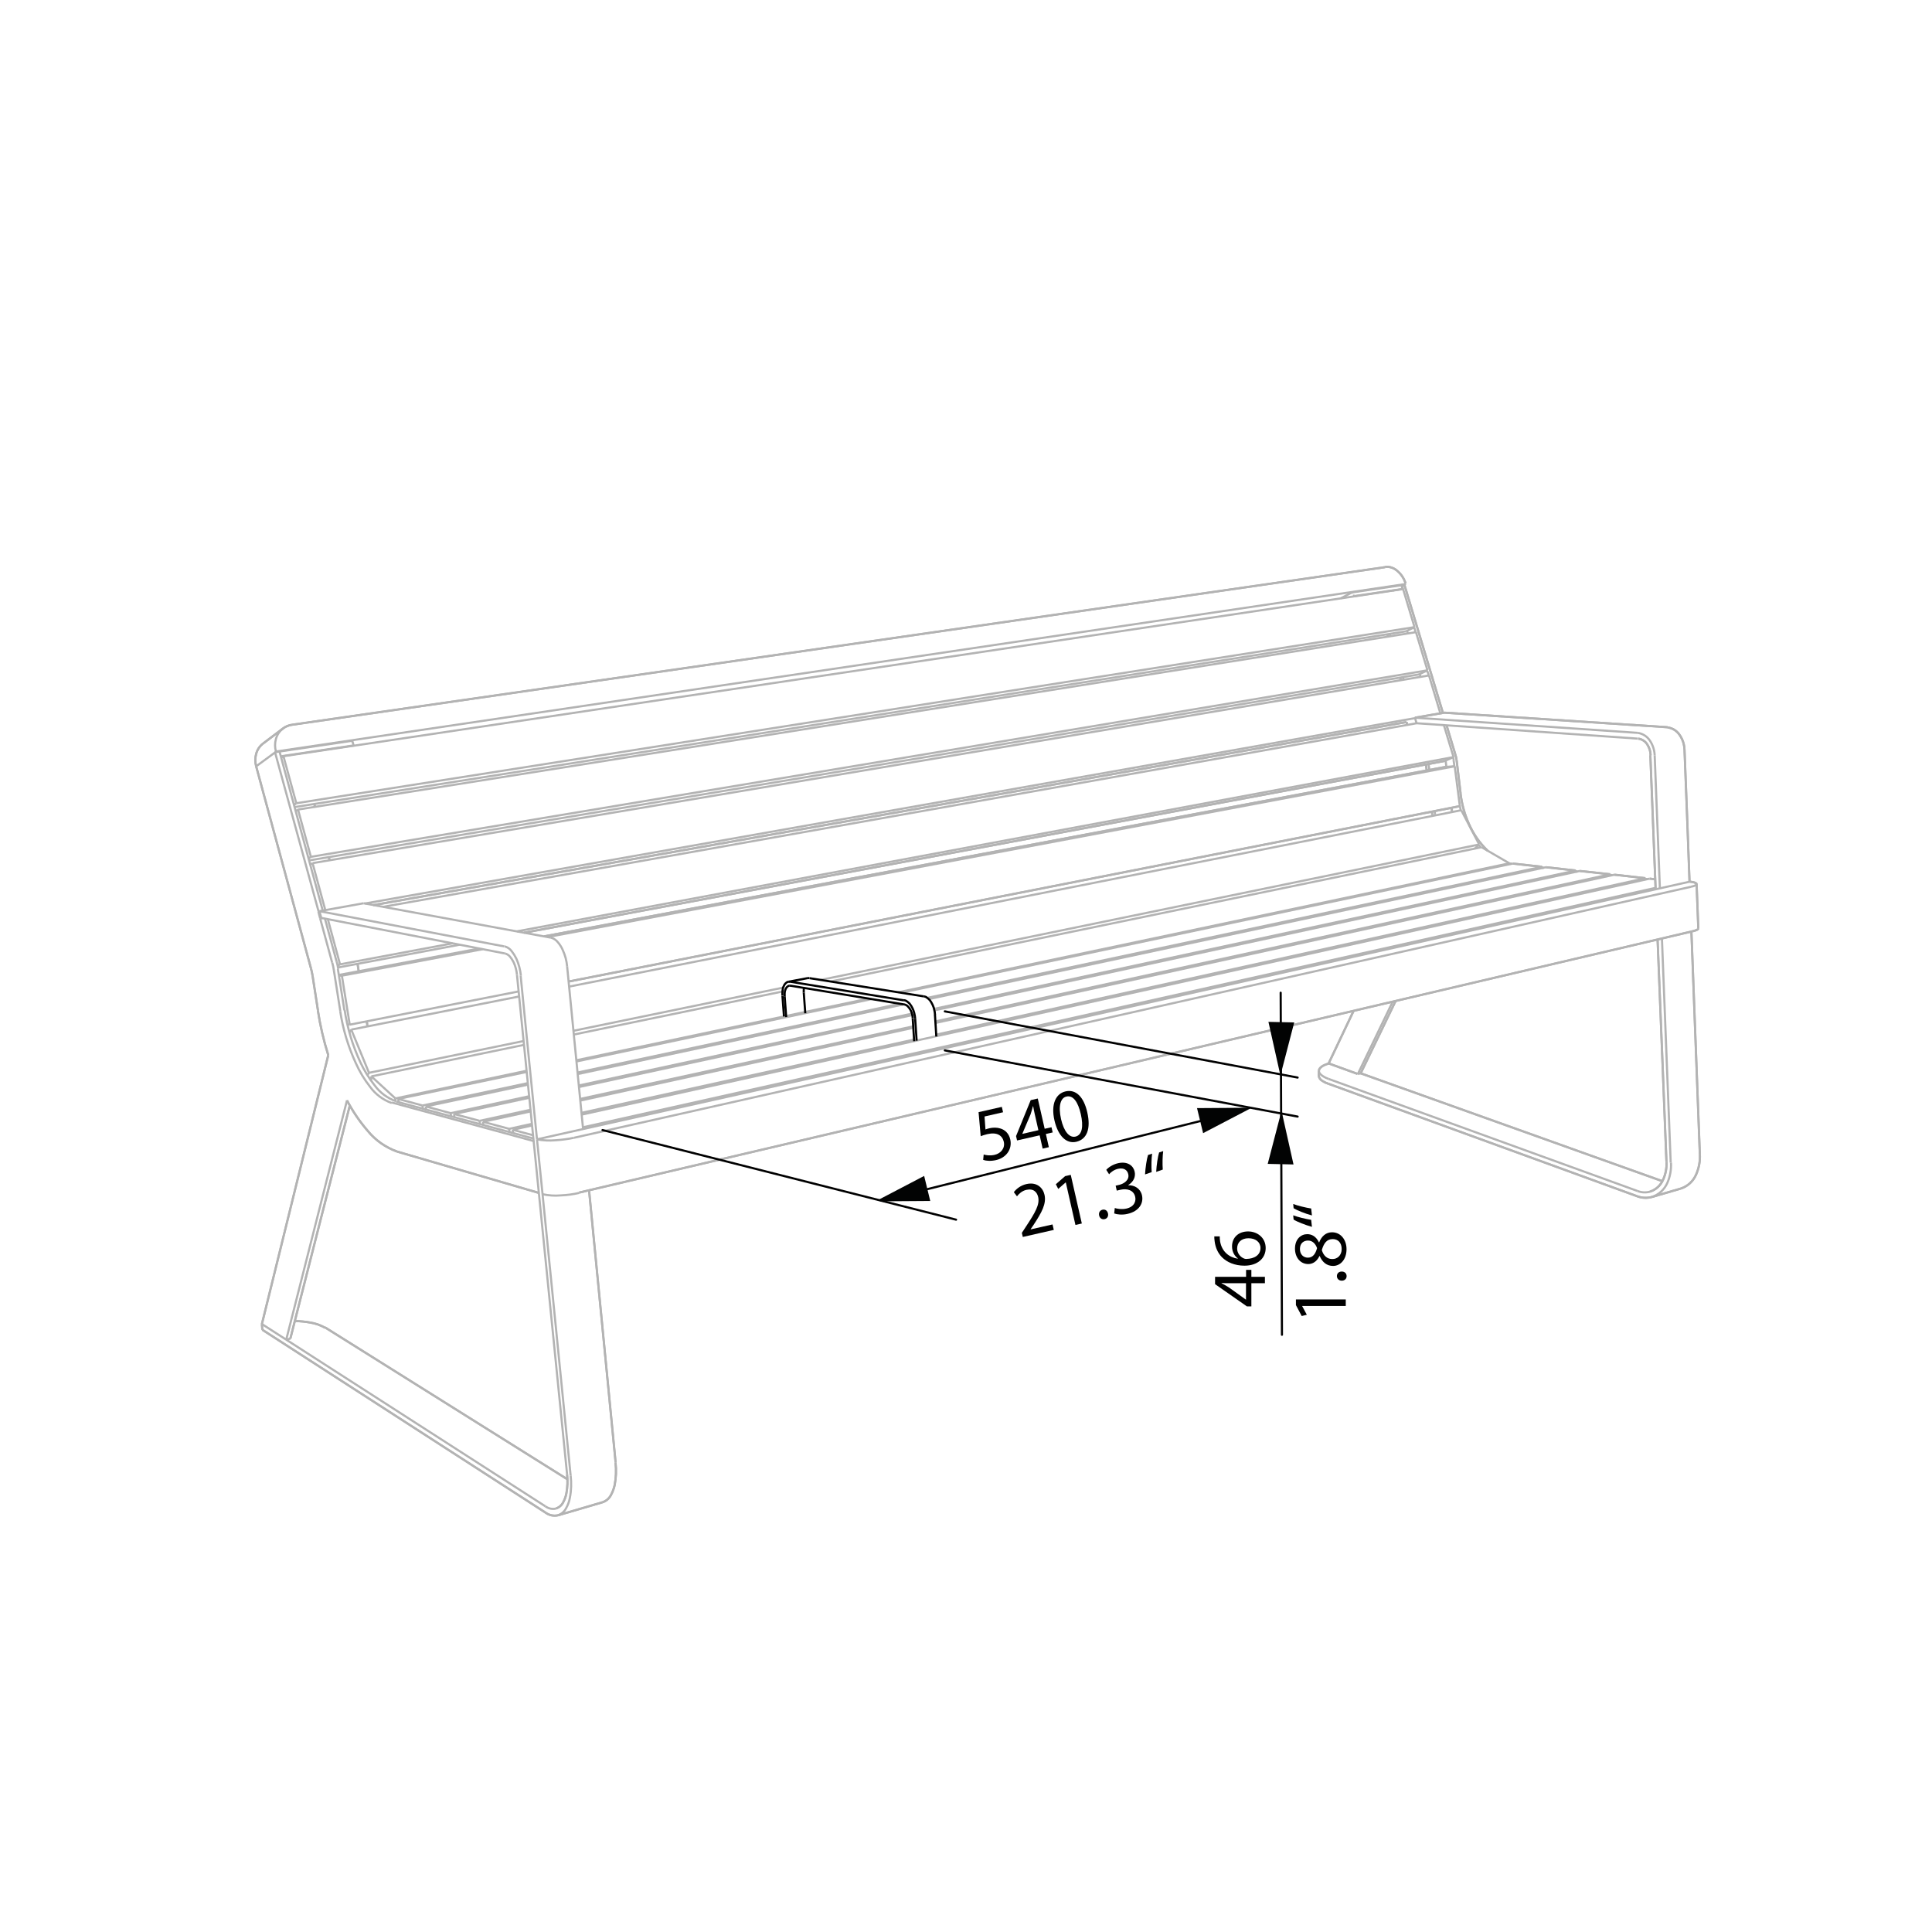 <?xml version="1.0" encoding="UTF-8"?>
<svg id="Vrstva_1" data-name="Vrstva 1" xmlns="http://www.w3.org/2000/svg" viewBox="0 0 226.77 226.77">
  <defs>
    <style>
      .cls-1 {
        stroke-linecap: round;
      }

      .cls-1, .cls-2 {
        stroke: #010101;
        stroke-linejoin: round;
      }

      .cls-1, .cls-2, .cls-3, .cls-4 {
        fill: none;
      }

      .cls-1, .cls-2, .cls-4, .cls-5 {
        stroke-width: .25px;
      }

      .cls-6 {
        opacity: .3;
      }

      .cls-4 {
        stroke: #000;
      }

      .cls-4, .cls-5 {
        stroke-miterlimit: 10;
      }

      .cls-5 {
        fill: #020303;
        stroke: #020303;
      }
    </style>
  </defs>
  <rect class="cls-3" width="226.77" height="226.77"/>
  <g>
    <path class="cls-4" d="M94.37,115.96c-.02.09-.02.18-.03.27v.27"/>
    <path class="cls-4" d="M92.55,115.23s-.08.02-.11.03-.08.03-.11.06-.07.05-.09.07l-.09.09s-.05.07-.07.1-.05.07-.06.11c-.02.03-.03.07-.05.11-.01.03-.03.08-.05.11-.01.03-.02.08-.03.11,0,.05-.02.08-.02.12-.01.08-.02.16-.03.24-.01.16-.01.33,0,.49"/>
    <path class="cls-4" d="M92.1,116.94v-.36c0-.06.01-.12.02-.18,0-.06.02-.12.05-.18,0-.03.02-.06.03-.09,0-.02.02-.06.03-.08s.03-.06.05-.08c.01-.02.03-.05.05-.07l.07-.07s.05-.03.07-.06.06-.03.08-.05c.02-.01.06-.02.08-.02"/>
    <path class="cls-4" d="M106.13,117.9s.03,0,.06.01c.02,0,.03.01.06.02.02,0,.03.01.06.02.02,0,.05.02.06.03.01,0,.03.02.05.03s.03.02.05.03.03.02.05.05c.01.01.03.03.05.05.03.03.06.06.08.09.02.03.06.07.08.1s.05.07.07.1.05.08.07.11c.03.08.08.15.1.23.03.08.06.16.08.24.05.16.07.33.08.5"/>
    <line class="cls-4" x1="109.9" y1="121.66" x2="109.74" y2="119.09"/>
    <path class="cls-4" d="M108.42,116.95s.05,0,.08.01c.02,0,.06.01.08.02.02,0,.06.02.08.03s.06.02.08.05c.02.01.05.02.07.05.02.01.05.03.07.05.02.02.05.03.07.06s.05.03.07.06l.11.11s.07.09.1.14c.03.05.07.09.09.14.03.05.06.1.08.15.06.1.1.2.14.31.05.1.08.21.1.32.06.21.1.44.11.67"/>
    <path class="cls-4" d="M107.42,119.58c-.01-.23-.06-.45-.11-.67-.03-.11-.07-.21-.1-.32s-.09-.2-.14-.31c-.02-.05-.06-.1-.08-.15-.03-.05-.06-.09-.09-.14-.03-.05-.07-.09-.1-.14-.03-.05-.07-.08-.11-.12-.02-.02-.05-.05-.07-.06-.02-.02-.05-.03-.07-.06-.02-.01-.05-.03-.07-.05-.02-.01-.05-.03-.07-.05-.02-.01-.06-.03-.08-.05-.02-.01-.06-.02-.08-.03-.02,0-.05-.02-.08-.02-.02,0-.05-.01-.08-.01"/>
    <line class="cls-4" x1="92.28" y1="119.38" x2="92.1" y2="116.94"/>
    <line class="cls-4" x1="92.79" y1="115.7" x2="106.13" y2="117.9"/>
    <line class="cls-4" x1="106.11" y1="117.42" x2="92.76" y2="115.23"/>
    <line class="cls-4" x1="94.34" y1="116.5" x2="94.52" y2="118.93"/>
    <line class="cls-4" x1="107.59" y1="122.15" x2="107.42" y2="119.58"/>
    <line class="cls-4" x1="107.13" y1="119.52" x2="107.3" y2="122.21"/>
    <line class="cls-4" x1="95.01" y1="114.81" x2="108.42" y2="116.95"/>
    <line class="cls-4" x1="92.02" y1="119.31" x2="91.84" y2="116.9"/>
    <path class="cls-4" d="M92.63,115.7h.16"/>
    <path class="cls-4" d="M94.79,114.81c.07-.01.14-.01.2,0"/>
    <line class="cls-4" x1="92.55" y1="115.23" x2="94.79" y2="114.81"/>
    <path class="cls-4" d="M92.76,115.23c-.07-.01-.14,0-.2,0"/>
  </g>
  <g class="cls-6">
    <line class="cls-2" x1="193.13" y1="103.08" x2="193.14" y2="103.24"/>
    <line class="cls-2" x1="59.76" y1="132.5" x2="59.81" y2="132.9"/>
    <line class="cls-2" x1="109.89" y1="121.44" x2="193.13" y2="103.08"/>
    <line class="cls-2" x1="68.26" y1="130.62" x2="107.28" y2="122.02"/>
    <line class="cls-2" x1="109.79" y1="120.07" x2="189.49" y2="102.67"/>
    <line class="cls-2" x1="68.11" y1="129.18" x2="107.18" y2="120.64"/>
    <line class="cls-2" x1="68.41" y1="132.32" x2="194.33" y2="104.21"/>
    <line class="cls-2" x1="60.18" y1="132.61" x2="62.57" y2="133.25"/>
    <line class="cls-2" x1="109.59" y1="121.69" x2="193.63" y2="103.13"/>
    <line class="cls-2" x1="68.27" y1="130.83" x2="109.59" y2="121.69"/>
    <line class="cls-2" x1="60.22" y1="133" x2="60.18" y2="132.61"/>
    <line class="cls-2" x1="164.99" y1="68.55" x2="32.39" y2="88.21"/>
    <line class="cls-2" x1="164.99" y1="68.55" x2="164.57" y2="68.77"/>
    <line class="cls-2" x1="42.83" y1="106.05" x2="166.09" y2="84.29"/>
    <line class="cls-2" x1="36.69" y1="101.31" x2="167.73" y2="79.28"/>
    <line class="cls-2" x1="43.81" y1="106.24" x2="165.09" y2="84.75"/>
    <line class="cls-2" x1="170.61" y1="88.86" x2="169.6" y2="89.31"/>
    <line class="cls-2" x1="60.66" y1="109.32" x2="170.61" y2="88.86"/>
    <line class="cls-2" x1="44.97" y1="106.44" x2="166.28" y2="84.89"/>
    <line class="cls-2" x1="61.51" y1="109.48" x2="169.6" y2="89.31"/>
    <line class="cls-2" x1="39.66" y1="113.56" x2="53.98" y2="110.88"/>
    <line class="cls-2" x1="37.71" y1="107.74" x2="59.29" y2="111.92"/>
    <line class="cls-2" x1="64.66" y1="110.06" x2="42.68" y2="106.02"/>
    <path class="cls-2" d="M63.03,133.73c-.64-6.41-1.29-12.81-1.92-19.22"/>
    <path class="cls-2" d="M68.44,132.52l-1.87-19.06"/>
    <path class="cls-2" d="M66.56,173.03c.08.76.06,1.52-.08,2.26-.07.37-.2.72-.38,1.05-.17.34-.47.6-.84.72"/>
    <path class="cls-2" d="M60.68,114.43c1.96,19.54,3.92,39.07,5.88,58.6"/>
    <line class="cls-2" x1="37.49" y1="106.95" x2="42.68" y2="106.02"/>
    <line class="cls-2" x1="164.51" y1="68.55" x2="164.69" y2="69.14"/>
    <line class="cls-2" x1="170.75" y1="89.94" x2="171.35" y2="94.62"/>
    <line class="cls-2" x1="66.74" y1="115.21" x2="171.35" y2="94.62"/>
    <line class="cls-2" x1="41.05" y1="120.27" x2="60.87" y2="116.37"/>
    <line class="cls-2" x1="169.66" y1="90.02" x2="170.75" y2="89.94"/>
    <line class="cls-2" x1="64.25" y1="109.99" x2="170.75" y2="89.94"/>
    <line class="cls-2" x1="63.85" y1="109.91" x2="169.66" y2="90.02"/>
    <line class="cls-2" x1="39.81" y1="114.43" x2="56.27" y2="111.33"/>
    <line class="cls-2" x1="108.83" y1="117.13" x2="180.99" y2="101.74"/>
    <line class="cls-2" x1="67.79" y1="125.89" x2="105.61" y2="117.82"/>
    <line class="cls-2" x1="105.78" y1="116.52" x2="177.55" y2="101.36"/>
    <line class="cls-2" x1="67.66" y1="124.59" x2="102.3" y2="117.27"/>
    <line class="cls-2" x1="184.96" y1="102.18" x2="184.97" y2="102.33"/>
    <line class="cls-2" x1="109.63" y1="118.42" x2="184.96" y2="102.18"/>
    <line class="cls-2" x1="67.94" y1="127.41" x2="107.02" y2="118.98"/>
    <line class="cls-2" x1="108.99" y1="117.27" x2="181.45" y2="101.79"/>
    <line class="cls-2" x1="67.8" y1="126.07" x2="106.06" y2="117.89"/>
    <line class="cls-2" x1="41.36" y1="86.98" x2="41.51" y2="87.52"/>
    <path class="cls-2" d="M154.81,125.69c0-.27.27-.46.45-.58.23-.12.45-.21.7-.28"/>
    <line class="cls-2" x1="166.27" y1="84.89" x2="192.26" y2="86.7"/>
    <path class="cls-2" d="M194.83,104.27l-.61-15.59"/>
    <path class="cls-2" d="M195.61,136.37c.03.72-.1,1.44-.4,2.09-.28.67-.85,1.19-1.54,1.41"/>
    <path class="cls-2" d="M193.71,88.64c.21,5.28.42,10.53.62,15.74"/>
    <line class="cls-2" x1="169.53" y1="83.65" x2="166.08" y2="84.24"/>
    <line class="cls-2" x1="166.08" y1="84.24" x2="166.27" y2="84.89"/>
    <line class="cls-2" x1="63.03" y1="133.73" x2="63.68" y2="140.14"/>
    <path class="cls-2" d="M63.03,133.73c.71.14,1.45.17,2.17.11.72-.05,1.45-.14,2.16-.29"/>
    <line class="cls-2" x1="198.66" y1="109.31" x2="67.98" y2="139.98"/>
    <line class="cls-2" x1="67.36" y1="133.55" x2="198.47" y2="104.09"/>
    <line class="cls-2" x1="198.31" y1="103.49" x2="63.03" y2="133.73"/>
    <line class="cls-2" x1="189.01" y1="102.62" x2="189.02" y2="102.78"/>
    <line class="cls-2" x1="109.78" y1="119.89" x2="189.01" y2="102.62"/>
    <line class="cls-2" x1="68.09" y1="128.99" x2="107.18" y2="120.47"/>
    <line class="cls-2" x1="109.66" y1="118.59" x2="185.43" y2="102.23"/>
    <line class="cls-2" x1="67.95" y1="127.59" x2="107.07" y2="119.15"/>
    <line class="cls-2" x1="164.63" y1="69.13" x2="159" y2="69.96"/>
    <line class="cls-2" x1="164.63" y1="69.13" x2="164.49" y2="68.69"/>
    <path class="cls-2" d="M41.06,129.76c-2.33,9.1-4.66,18.21-6.98,27.36"/>
    <path class="cls-2" d="M46.62,135.17c-1.36-.49-2.56-1.33-3.47-2.45-.94-1.09-1.75-2.28-2.42-3.56"/>
    <path class="cls-2" d="M46.53,129.3l16.09,4.34"/>
    <path class="cls-2" d="M45.99,129.41l16.64,4.52"/>
    <path class="cls-2" d="M40.45,118.54c.32,2.13.94,4.18,1.84,6.13.45.97,1.02,1.89,1.68,2.72.63.87,1.53,1.53,2.54,1.88"/>
    <path class="cls-2" d="M39.66,113.74c.25,1.61.5,3.22.76,4.83"/>
    <path class="cls-2" d="M39.52,112.88c.08.28.14.57.18.85"/>
    <path class="cls-2" d="M32.81,88.21c1.68,6.22,3.37,12.44,5.07,18.66"/>
    <path class="cls-2" d="M32.28,88.29l5.12,18.72"/>
    <line class="cls-2" x1="166.03" y1="73.61" x2="165.04" y2="74.1"/>
    <line class="cls-2" x1="34.78" y1="94.28" x2="166.03" y2="73.61"/>
    <line class="cls-2" x1="33.27" y1="88.76" x2="34.78" y2="94.28"/>
    <line class="cls-2" x1="33.27" y1="88.76" x2="164.69" y2="69.14"/>
    <line class="cls-2" x1="34.59" y1="94.73" x2="165.04" y2="74.1"/>
    <line class="cls-2" x1="167.55" y1="78.68" x2="166.55" y2="79.16"/>
    <line class="cls-2" x1="36.49" y1="100.57" x2="167.55" y2="78.68"/>
    <line class="cls-2" x1="34.98" y1="95.02" x2="166.2" y2="74.2"/>
    <line class="cls-2" x1="36.28" y1="100.99" x2="166.55" y2="79.16"/>
    <line class="cls-2" x1="177.16" y1="101.33" x2="177.13" y2="101.45"/>
    <line class="cls-2" x1="173.9" y1="99.44" x2="177.16" y2="101.33"/>
    <line class="cls-2" x1="105.43" y1="116.47" x2="177.16" y2="101.33"/>
    <line class="cls-2" x1="67.65" y1="124.45" x2="101.94" y2="117.21"/>
    <line class="cls-2" x1="97.52" y1="115.2" x2="173.9" y2="99.44"/>
    <line class="cls-2" x1="67.35" y1="121.43" x2="91.83" y2="116.38"/>
    <line class="cls-2" x1="43.55" y1="126.86" x2="43.59" y2="126.34"/>
    <line class="cls-2" x1="173.62" y1="99.12" x2="173.09" y2="99.61"/>
    <line class="cls-2" x1="96.33" y1="115.02" x2="173.62" y2="99.12"/>
    <line class="cls-2" x1="67.31" y1="120.99" x2="91.93" y2="115.92"/>
    <line class="cls-2" x1="66.81" y1="115.8" x2="171.52" y2="95.1"/>
    <line class="cls-2" x1="41.23" y1="120.85" x2="60.94" y2="116.96"/>
    <line class="cls-2" x1="43.42" y1="126.67" x2="43.56" y2="126.63"/>
    <line class="cls-2" x1="164.84" y1="68.63" x2="164.49" y2="68.69"/>
    <path class="cls-2" d="M177.38,101.4l-.24-.06"/>
    <path class="cls-2" d="M155.95,124.82l3.39,1.23"/>
    <line class="cls-2" x1="56.73" y1="132.06" x2="56.69" y2="131.67"/>
    <line class="cls-2" x1="163.57" y1="69.29" x2="163.5" y2="69.32"/>
    <line class="cls-2" x1="32.28" y1="88.29" x2="32.39" y2="88.21"/>
    <path class="cls-2" d="M193.35,103.19h-.21"/>
    <path class="cls-2" d="M189.21,102.71h-.2"/>
    <line class="cls-2" x1="59.76" y1="132.5" x2="62.43" y2="131.91"/>
    <line class="cls-2" x1="56.69" y1="131.67" x2="62.29" y2="130.45"/>
    <line class="cls-2" x1="60.18" y1="132.61" x2="62.46" y2="132.1"/>
    <line class="cls-2" x1="189.49" y1="102.67" x2="193.13" y2="103.08"/>
    <line class="cls-2" x1="56.69" y1="131.67" x2="59.76" y2="132.5"/>
    <line class="cls-2" x1="193.63" y1="103.13" x2="194.29" y2="103.21"/>
    <path class="cls-2" d="M32.39,88.21c-.14-.49-.14-.99,0-1.48s.42-.92.83-1.22"/>
    <path class="cls-2" d="M33.21,85.51c.31-.24.68-.38,1.06-.44"/>
    <path class="cls-2" d="M30.88,87.27c-.4.31-.68.72-.81,1.21-.14.49-.14.98,0,1.47"/>
    <line class="cls-2" x1="30.88" y1="87.27" x2="33.21" y2="85.51"/>
    <line class="cls-2" x1="34.27" y1="85.07" x2="162.58" y2="66.57"/>
    <path class="cls-2" d="M162.58,66.53c.57-.05,1.12.16,1.53.57.42.38.72.87.88,1.41"/>
    <line class="cls-2" x1="37.58" y1="107.81" x2="37.37" y2="107.02"/>
    <line class="cls-2" x1="39.91" y1="113.19" x2="39.63" y2="113.36"/>
    <line class="cls-2" x1="39.91" y1="113.19" x2="53.14" y2="110.72"/>
    <line class="cls-2" x1="38.48" y1="107.89" x2="39.91" y2="113.19"/>
    <line class="cls-2" x1="59.2" y1="111.09" x2="37.49" y2="106.95"/>
    <line class="cls-2" x1="40.13" y1="114.52" x2="56.67" y2="111.41"/>
    <line class="cls-2" x1="180.99" y1="101.74" x2="181" y2="101.89"/>
    <line class="cls-2" x1="49.59" y1="129.76" x2="49.63" y2="130.15"/>
    <line class="cls-2" x1="32.96" y1="88.77" x2="41.34" y2="87.52"/>
    <line class="cls-2" x1="192.23" y1="86.02" x2="166.08" y2="84.24"/>
    <path class="cls-2" d="M67.98,140.02c-.7.16-1.42.26-2.15.29-.72.07-1.45.01-2.16-.14"/>
    <line class="cls-2" x1="56.29" y1="131.56" x2="56.33" y2="131.96"/>
    <path class="cls-2" d="M40.73,129.15c-2.37,9.36-4.75,18.72-7.13,28.08"/>
    <path class="cls-2" d="M39.93,118.67c.32,2.13.94,4.18,1.84,6.13.44.99,1.01,1.93,1.68,2.78.63.87,1.52,1.53,2.53,1.89"/>
    <path class="cls-2" d="M39.18,113.84c.25,1.61.5,3.21.76,4.83"/>
    <path class="cls-2" d="M39,113c.08.28.14.57.18.85"/>
    <path class="cls-2" d="M37.58,107.81c.47,1.73.94,3.46,1.41,5.19"/>
    <path class="cls-2" d="M159.38,126.06c1.37-2.83,2.72-5.65,4.09-8.49"/>
    <line class="cls-2" x1="50.02" y1="130.25" x2="49.97" y2="129.87"/>
    <path class="cls-2" d="M162.9,74.72c0-.09,0-.18-.09-.27"/>
    <line class="cls-2" x1="36.42" y1="101.49" x2="36.69" y2="101.31"/>
    <path class="cls-2" d="M165.16,74.05c0,.1.07.21.09.32"/>
    <path class="cls-2" d="M166.67,79.11c0,.1,0,.21.09.33"/>
    <path class="cls-2" d="M163.14,74.44c0,.1.06.19.08.28"/>
    <path class="cls-2" d="M164.66,79.47l.09.31"/>
    <line class="cls-2" x1="39.82" y1="114.52" x2="40.13" y2="114.52"/>
    <line class="cls-2" x1="46.79" y1="129.38" x2="46.74" y2="128.99"/>
    <path class="cls-2" d="M38.14,107.82c.46,1.7.93,3.39,1.38,5.08"/>
    <path class="cls-2" d="M158.88,118.65l-2.93,6.17"/>
    <path class="cls-2" d="M181.18,101.85h-.18"/>
    <line class="cls-2" x1="41.97" y1="113.13" x2="42.1" y2="113.99"/>
    <line class="cls-2" x1="43.04" y1="119.87" x2="43.11" y2="120.27"/>
    <path class="cls-2" d="M167.68,79.28c0-.19-.11-.38-.18-.58"/>
    <path class="cls-2" d="M169.36,83.67l-4.52-15.04"/>
    <path class="cls-2" d="M170.7,89.94c0-.23-.06-.44-.08-.67"/>
    <line class="cls-2" x1="167.68" y1="89.66" x2="167.77" y2="90.37"/>
    <line class="cls-2" x1="168.4" y1="95.21" x2="168.43" y2="95.53"/>
    <line class="cls-2" x1="167.46" y1="90.44" x2="167.37" y2="89.72"/>
    <line class="cls-2" x1="169.68" y1="89.26" x2="169.77" y2="90.01"/>
    <line class="cls-2" x1="170.39" y1="94.82" x2="170.43" y2="95.13"/>
    <line class="cls-2" x1="174.38" y1="103.31" x2="174.36" y2="103.31"/>
    <path class="cls-2" d="M41.34,87.52h.16"/>
    <line class="cls-2" x1="169.48" y1="85.12" x2="170.61" y2="88.86"/>
    <line class="cls-2" x1="170.31" y1="94.83" x2="170.46" y2="95.31"/>
    <path class="cls-2" d="M164.43,79.84l-.09-.31"/>
    <line class="cls-2" x1="37.84" y1="107.76" x2="37.58" y2="107.81"/>
    <line class="cls-2" x1="36.69" y1="101.31" x2="38.18" y2="106.82"/>
    <line class="cls-2" x1="166.26" y1="84.89" x2="166.27" y2="84.89"/>
    <line class="cls-2" x1="165.09" y1="84.75" x2="165.18" y2="85.08"/>
    <line class="cls-2" x1="37.37" y1="107.02" x2="37.49" y2="106.95"/>
    <line class="cls-2" x1="37.58" y1="107.81" x2="37.71" y2="107.74"/>
    <line class="cls-2" x1="167.73" y1="79.28" x2="169.06" y2="83.72"/>
    <path class="cls-2" d="M65.49,177.86c.42-.15.76-.44.96-.84.21-.37.37-.79.44-1.22.17-.86.19-1.73.09-2.6"/>
    <line class="cls-2" x1="64.02" y1="176.81" x2="33.59" y2="157.24"/>
    <line class="cls-2" x1="66.61" y1="173.64" x2="38.16" y2="155.81"/>
    <path class="cls-2" d="M70.72,176.33c.42-.14.76-.43.97-.81.21-.38.37-.79.46-1.22.16-.86.2-1.73.1-2.6"/>
    <line class="cls-2" x1="70.72" y1="176.33" x2="65.49" y2="177.86"/>
    <path class="cls-2" d="M65.26,177.07c-.43.1-.88,0-1.24-.26"/>
    <path class="cls-2" d="M38.16,155.85c-.53-.31-1.12-.51-1.72-.61-.6-.11-1.21-.17-1.82-.18"/>
    <line class="cls-2" x1="30.79" y1="156.08" x2="64.04" y2="177.55"/>
    <path class="cls-2" d="M59.29,111.92c.25.07.46.21.61.42.16.19.28.41.4.63.2.46.34.95.38,1.46"/>
    <path class="cls-2" d="M61.14,114.51c-.07-.68-.25-1.36-.53-1.98-.15-.31-.33-.6-.54-.87-.2-.28-.5-.49-.84-.58"/>
    <path class="cls-2" d="M66.57,113.46c-.06-.69-.24-1.36-.53-1.98-.14-.32-.32-.6-.54-.86-.2-.27-.5-.47-.84-.57"/>
    <path class="cls-2" d="M66.98,173.2c-1.1-11.01-2.19-22.04-3.3-33.06"/>
    <path class="cls-2" d="M72.26,171.68l-3.12-31.99"/>
    <path class="cls-2" d="M64.04,177.55c.42.31.94.42,1.45.31"/>
    <line class="cls-2" x1="30.79" y1="156.08" x2="30.74" y2="155.41"/>
    <line class="cls-2" x1="37.71" y1="107.74" x2="37.49" y2="106.95"/>
    <line class="cls-2" x1="49.97" y1="129.87" x2="61.97" y2="127.31"/>
    <line class="cls-2" x1="40.13" y1="114.52" x2="41.05" y2="120.27"/>
    <line class="cls-2" x1="41.05" y1="120.27" x2="40.78" y2="120.27"/>
    <line class="cls-2" x1="52.9" y1="130.66" x2="52.94" y2="131.04"/>
    <line class="cls-2" x1="52.9" y1="130.66" x2="62.11" y2="128.67"/>
    <line class="cls-2" x1="49.59" y1="129.76" x2="61.96" y2="127.13"/>
    <line class="cls-2" x1="177.55" y1="101.36" x2="180.99" y2="101.74"/>
    <line class="cls-2" x1="46.74" y1="128.99" x2="49.59" y2="129.76"/>
    <line class="cls-2" x1="46.74" y1="128.99" x2="61.82" y2="125.82"/>
    <line class="cls-2" x1="181.45" y1="101.79" x2="184.96" y2="102.18"/>
    <line class="cls-2" x1="49.97" y1="129.87" x2="52.9" y2="130.66"/>
    <path class="cls-2" d="M41.36,86.98h-.17"/>
    <line class="cls-2" x1="41.19" y1="86.97" x2="32.81" y2="88.21"/>
    <path class="cls-2" d="M198.31,103.49c-.19-5.16-.38-10.32-.59-15.49"/>
    <path class="cls-2" d="M194.56,110.27c.35,8.69.7,17.39,1.04,26.09"/>
    <path class="cls-2" d="M193.88,140.5c.8-.26,1.46-.85,1.81-1.62.34-.76.49-1.59.44-2.42"/>
    <path class="cls-2" d="M155.97,126.65c-.25-.09-.49-.2-.71-.35-.19-.12-.46-.34-.45-.61"/>
    <path class="cls-2" d="M194.22,88.68c-.02-.6-.2-1.19-.53-1.7-.32-.52-.85-.87-1.46-.96"/>
    <line class="cls-2" x1="195.12" y1="138.64" x2="159.71" y2="125.98"/>
    <path class="cls-2" d="M154.78,126.26c.05.27.21.5.45.62.23.15.47.26.72.34"/>
    <line class="cls-2" x1="154.78" y1="126.26" x2="154.81" y2="125.69"/>
    <path class="cls-2" d="M197.28,139.51c.8-.26,1.45-.85,1.79-1.62.34-.76.5-1.58.45-2.41"/>
    <line class="cls-2" x1="197.28" y1="139.51" x2="193.88" y2="140.5"/>
    <path class="cls-2" d="M193.68,139.87c-.49.14-1.01.11-1.48-.08"/>
    <line class="cls-2" x1="155.96" y1="127.22" x2="192.16" y2="140.41"/>
    <line class="cls-2" x1="192.19" y1="139.79" x2="155.97" y2="126.65"/>
    <path class="cls-2" d="M192.3,86.7c.44.06.84.32,1.06.7.24.37.37.8.38,1.24"/>
    <line class="cls-2" x1="195.74" y1="85.36" x2="169.53" y2="83.65"/>
    <path class="cls-2" d="M197.72,88.01c-.02-.6-.2-1.19-.53-1.68-.32-.52-.85-.87-1.45-.95"/>
    <path class="cls-2" d="M199.52,135.5l-.99-26.14"/>
    <path class="cls-2" d="M196.1,136.46l-1.03-26.3"/>
    <path class="cls-2" d="M192.16,140.41c.55.21,1.15.24,1.72.09"/>
    <path class="cls-2" d="M199.34,108.97c0,.07-.08.12-.12.15l-.18.08-.37.11"/>
    <path class="cls-2" d="M199.14,103.77c0-.08-.11-.12-.16-.15l-.21-.07-.45-.07"/>
    <line class="cls-2" x1="199.14" y1="103.77" x2="199.34" y2="108.97"/>
    <path class="cls-2" d="M198.47,104.09l.37-.1.17-.08s.14-.08.12-.14"/>
    <line class="cls-2" x1="56.29" y1="131.56" x2="62.27" y2="130.26"/>
    <line class="cls-2" x1="53.3" y1="130.76" x2="62.13" y2="128.85"/>
    <line class="cls-2" x1="46.41" y1="128.93" x2="61.81" y2="125.68"/>
    <line class="cls-2" x1="43.59" y1="126.34" x2="46.41" y2="128.93"/>
    <line class="cls-2" x1="43.59" y1="126.34" x2="61.51" y2="122.64"/>
    <line class="cls-2" x1="43.31" y1="125.92" x2="61.46" y2="122.19"/>
    <line class="cls-2" x1="157.36" y1="70.24" x2="158.55" y2="69.61"/>
    <line class="cls-2" x1="164.56" y1="69.16" x2="164.63" y2="69.13"/>
    <path class="cls-2" d="M36.88,94.36l.1.34"/>
    <path class="cls-2" d="M38.59,100.6l.1.37"/>
    <line class="cls-2" x1="33.01" y1="88.95" x2="33.27" y2="88.76"/>
    <line class="cls-2" x1="34.71" y1="95.21" x2="34.98" y2="95.02"/>
    <line class="cls-2" x1="41.01" y1="121.18" x2="41.23" y2="120.85"/>
    <path class="cls-2" d="M185.16,102.29h-.19"/>
    <line class="cls-2" x1="53.33" y1="131.14" x2="53.3" y2="130.76"/>
    <line class="cls-2" x1="185.43" y1="102.23" x2="189.01" y2="102.62"/>
    <line class="cls-2" x1="53.3" y1="130.76" x2="56.29" y2="131.56"/>
    <path class="cls-2" d="M159,69.92h-.2"/>
    <path class="cls-2" d="M158.55,69.61l.32-.1"/>
    <line class="cls-2" x1="158.86" y1="69.51" x2="164.49" y2="68.69"/>
    <path class="cls-2" d="M30.74,155.41l7.79-31.56"/>
    <path class="cls-2" d="M33.59,157.24l-2.85-1.83"/>
    <line class="cls-2" x1="33.59" y1="157.24" x2="34.09" y2="157.12"/>
    <path class="cls-2" d="M63.25,140.02l-16.63-4.85"/>
    <line class="cls-2" x1="32.28" y1="88.29" x2="32.81" y2="88.21"/>
    <path class="cls-2" d="M30.06,89.95l2.26-1.66"/>
    <path class="cls-2" d="M36.51,113.7l-6.44-23.74"/>
    <path class="cls-2" d="M36.69,114.55c-.05-.28-.1-.57-.18-.85"/>
    <path class="cls-2" d="M37.32,118.6c-.21-1.36-.42-2.7-.63-4.06"/>
    <path class="cls-2" d="M38.53,123.85c-.54-1.72-.95-3.47-1.22-5.25"/>
    <path class="cls-2" d="M43.11,120.27v.21"/>
    <path class="cls-2" d="M166.16,74.22l-.17-.59"/>
    <path class="cls-2" d="M173.81,99.45c-.09-.09-.17-.18-.25-.28"/>
    <path class="cls-2" d="M171.47,95.11l-.14-.55"/>
    <path class="cls-2" d="M174.61,99.85c-.92-.87-1.65-1.92-2.17-3.08-.52-1.15-.86-2.37-1.01-3.63"/>
    <path class="cls-2" d="M168.16,95.77c-.02-.07-.05-.15-.06-.21"/>
    <line class="cls-2" x1="34.78" y1="94.28" x2="34.51" y2="94.48"/>
    <line class="cls-2" x1="164.69" y1="69.14" x2="166.03" y2="73.61"/>
    <line class="cls-2" x1="34.98" y1="95.02" x2="36.49" y2="100.57"/>
    <line class="cls-2" x1="36.49" y1="100.57" x2="36.21" y2="100.75"/>
    <line class="cls-2" x1="166.2" y1="74.2" x2="167.55" y2="78.68"/>
    <line class="cls-2" x1="46.41" y1="128.93" x2="46.39" y2="129.27"/>
    <line class="cls-2" x1="41.23" y1="120.85" x2="43.31" y2="125.92"/>
    <line class="cls-2" x1="43.31" y1="125.92" x2="43.11" y2="126.2"/>
    <line class="cls-2" x1="171.52" y1="95.1" x2="173.62" y2="99.12"/>
    <path class="cls-2" d="M170.81,88.52l-1.02-3.39"/>
    <path class="cls-2" d="M170.62,89.28c0-.14,0-.27-.07-.4"/>
    <path class="cls-2" d="M170.96,89.21c-.02-.24-.08-.46-.15-.69"/>
    <path class="cls-2" d="M171.44,93.14l-.47-3.93"/>
    <path class="cls-2" d="M159.71,125.98l4.1-8.49"/>
    <line class="cls-2" x1="159.71" y1="125.98" x2="159.38" y2="126.06"/>
    <line class="cls-2" x1="168.1" y1="95.55" x2="168.07" y2="95.27"/>
    <path class="cls-2" d="M170.43,95.13v.17"/>
    <path class="cls-2" d="M168.43,95.53v.17"/>
    <line class="cls-2" x1="168.1" y1="95.55" x2="168.07" y2="95.27"/>
    <path class="cls-2" d="M159.71,125.98l4.1-8.49"/>
    <path class="cls-2" d="M171.44,93.14l-.47-3.93"/>
    <path class="cls-2" d="M170.96,89.21c-.02-.24-.08-.46-.15-.69"/>
    <path class="cls-2" d="M170.81,88.52l-1.02-3.39"/>
    <path class="cls-2" d="M168.16,95.77c-.02-.07-.05-.15-.06-.21"/>
    <path class="cls-2" d="M174.61,99.85c-.92-.87-1.65-1.92-2.17-3.08-.52-1.15-.86-2.37-1.01-3.63"/>
    <path class="cls-2" d="M43.11,120.27v.21"/>
    <path class="cls-2" d="M38.53,123.85c-.54-1.72-.95-3.47-1.22-5.25"/>
    <path class="cls-2" d="M37.32,118.6c-.21-1.36-.42-2.7-.63-4.06"/>
    <path class="cls-2" d="M36.69,114.55c-.05-.28-.1-.57-.18-.85"/>
    <path class="cls-2" d="M36.51,113.7l-6.44-23.74"/>
    <path class="cls-2" d="M63.25,140.02l-16.63-4.85"/>
    <path class="cls-2" d="M30.74,155.41l7.79-31.56"/>
    <line class="cls-2" x1="185.43" y1="102.23" x2="189.01" y2="102.62"/>
    <path class="cls-2" d="M185.16,102.29h-.19"/>
    <path class="cls-2" d="M38.59,100.6l.1.37"/>
    <path class="cls-2" d="M36.88,94.36l.1.34"/>
    <line class="cls-2" x1="199.14" y1="103.77" x2="199.34" y2="108.97"/>
    <path class="cls-2" d="M199.14,103.77c0-.08-.11-.12-.16-.15l-.21-.07-.45-.07"/>
    <path class="cls-2" d="M199.34,108.97c0,.07-.08.12-.12.15l-.18.08-.37.11"/>
    <path class="cls-2" d="M192.16,140.41c.55.21,1.15.24,1.72.09"/>
    <path class="cls-2" d="M199.52,135.5l-.99-26.14"/>
    <path class="cls-2" d="M197.72,88.01c-.02-.6-.2-1.19-.53-1.68-.32-.52-.85-.87-1.45-.95"/>
    <line class="cls-2" x1="195.74" y1="85.36" x2="169.53" y2="83.65"/>
    <path class="cls-2" d="M192.3,86.7c.44.06.84.32,1.06.7.24.37.37.8.38,1.24"/>
    <line class="cls-2" x1="155.96" y1="127.22" x2="192.16" y2="140.41"/>
    <line class="cls-2" x1="197.28" y1="139.51" x2="193.88" y2="140.5"/>
    <path class="cls-2" d="M197.28,139.51c.8-.26,1.45-.85,1.79-1.62.34-.76.5-1.58.45-2.41"/>
    <line class="cls-2" x1="154.78" y1="126.26" x2="154.81" y2="125.69"/>
    <path class="cls-2" d="M154.78,126.26c.05.27.21.5.45.62.23.15.47.26.72.34"/>
    <line class="cls-2" x1="195.12" y1="138.64" x2="159.71" y2="125.98"/>
    <path class="cls-2" d="M194.56,110.27c.35,8.69.7,17.39,1.04,26.09"/>
    <path class="cls-2" d="M198.31,103.49c-.19-5.16-.38-10.32-.59-15.49"/>
    <line class="cls-2" x1="181.45" y1="101.79" x2="184.96" y2="102.18"/>
    <line class="cls-2" x1="177.55" y1="101.36" x2="180.99" y2="101.74"/>
    <line class="cls-2" x1="30.79" y1="156.08" x2="30.74" y2="155.41"/>
    <path class="cls-2" d="M64.04,177.55c.42.31.94.42,1.45.31"/>
    <path class="cls-2" d="M72.26,171.68l-3.12-31.99"/>
    <line class="cls-2" x1="30.79" y1="156.08" x2="64.04" y2="177.55"/>
    <path class="cls-2" d="M38.16,155.85c-.53-.31-1.12-.51-1.72-.61-.6-.11-1.21-.17-1.82-.18"/>
    <line class="cls-2" x1="70.72" y1="176.33" x2="65.49" y2="177.86"/>
    <path class="cls-2" d="M70.72,176.33c.42-.14.76-.43.97-.81.21-.38.37-.79.46-1.22.16-.86.2-1.73.1-2.6"/>
    <line class="cls-2" x1="66.61" y1="173.64" x2="38.16" y2="155.81"/>
    <line class="cls-2" x1="165.09" y1="84.75" x2="165.18" y2="85.08"/>
    <path class="cls-2" d="M164.43,79.84l-.09-.31"/>
    <line class="cls-2" x1="167.46" y1="90.44" x2="167.37" y2="89.72"/>
    <path class="cls-2" d="M169.36,83.67l-4.52-15.04"/>
    <line class="cls-2" x1="43.04" y1="119.87" x2="43.11" y2="120.27"/>
    <line class="cls-2" x1="41.97" y1="113.13" x2="42.1" y2="113.99"/>
    <path class="cls-2" d="M181.18,101.85h-.18"/>
    <path class="cls-2" d="M158.88,118.65l-2.93,6.17"/>
    <path class="cls-2" d="M162.9,74.72c0-.09,0-.18-.09-.27"/>
    <line class="cls-2" x1="180.99" y1="101.74" x2="181" y2="101.89"/>
    <path class="cls-2" d="M162.58,66.53c.57-.05,1.12.16,1.53.57.42.38.72.87.88,1.41"/>
    <line class="cls-2" x1="34.27" y1="85.07" x2="162.58" y2="66.57"/>
    <line class="cls-2" x1="30.88" y1="87.27" x2="33.21" y2="85.51"/>
    <path class="cls-2" d="M30.88,87.27c-.4.31-.68.72-.81,1.21-.14.49-.14.98,0,1.47"/>
    <path class="cls-2" d="M33.21,85.51c.31-.24.68-.38,1.06-.44"/>
    <line class="cls-2" x1="193.63" y1="103.13" x2="194.29" y2="103.21"/>
    <line class="cls-2" x1="189.49" y1="102.67" x2="193.13" y2="103.08"/>
    <path class="cls-2" d="M189.21,102.71h-.2"/>
    <path class="cls-2" d="M193.35,103.19h-.21"/>
    <path class="cls-2" d="M155.95,124.82l3.39,1.23"/>
    <path class="cls-2" d="M177.38,101.4l-.24-.06"/>
    <path class="cls-2" d="M46.62,135.17c-1.36-.49-2.56-1.33-3.47-2.45-.94-1.09-1.75-2.28-2.42-3.56"/>
    <path class="cls-2" d="M41.06,129.76c-2.33,9.1-4.66,18.21-6.98,27.36"/>
    <line class="cls-2" x1="198.66" y1="109.31" x2="67.98" y2="139.98"/>
    <line class="cls-2" x1="169.53" y1="83.65" x2="166.08" y2="84.24"/>
    <path class="cls-2" d="M193.71,88.64c.21,5.28.42,10.53.62,15.74"/>
    <path class="cls-2" d="M195.61,136.37c.03.72-.1,1.44-.4,2.09-.28.67-.85,1.19-1.54,1.41"/>
    <path class="cls-2" d="M154.81,125.69c0-.27.27-.46.45-.58.23-.12.45-.21.7-.28"/>
    <line class="cls-2" x1="184.96" y1="102.18" x2="184.97" y2="102.33"/>
    <line class="cls-2" x1="63.85" y1="109.91" x2="169.66" y2="90.02"/>
    <line class="cls-2" x1="66.74" y1="115.21" x2="171.35" y2="94.62"/>
    <path class="cls-2" d="M66.56,173.03c.08.76.06,1.52-.08,2.26-.07.37-.2.72-.38,1.05-.17.34-.47.6-.84.72"/>
    <line class="cls-2" x1="61.51" y1="109.48" x2="169.6" y2="89.31"/>
    <line class="cls-2" x1="43.81" y1="106.24" x2="165.09" y2="84.75"/>
    <line class="cls-2" x1="164.99" y1="68.55" x2="164.57" y2="68.77"/>
    <line class="cls-2" x1="193.13" y1="103.08" x2="193.14" y2="103.24"/>
  </g>
  <path class="cls-1" d="M103.58,140.89l41.17-10.27"/>
  <path class="cls-1" d="M150.47,156.67l-.15-40.15"/>
  <path class="cls-1" d="M112.22,143.16l-41.5-10.52"/>
  <path class="cls-1" d="M152.31,131.06l-41.41-7.77"/>
  <path class="cls-1" d="M152.31,126.48l-41.41-7.77"/>
  <polyline class="cls-5" points="103.28 140.88 108.39 138.21 109.03 140.84 103.28 140.88"/>
  <polygon class="cls-5" points="146.41 130.15 141.3 132.82 140.66 130.19 146.41 130.15"/>
  <polygon class="cls-5" points="150.3 125.71 149.04 120.07 151.75 120.13 150.3 125.71"/>
  <polygon class="cls-5" points="150.41 130.92 151.67 136.55 148.96 136.49 150.41 130.92"/>
  <g>
    <path d="M117.74,130.55l-2.18.5.11,1.52c.13-.05.25-.09.46-.14.44-.1.9-.1,1.3.03.51.15.99.56,1.15,1.28.25,1.12-.44,2.15-1.68,2.43-.62.14-1.19.09-1.5-.03l.06-.63c.27.09.77.16,1.29.04.73-.17,1.24-.78,1.07-1.54-.18-.74-.79-1.15-1.93-.89-.32.07-.57.17-.78.24l-.25-2.82,2.73-.62.15.65Z"/>
    <path d="M122.38,134.81l-.35-1.55-2.65.6-.12-.51,1.72-4.22.83-.19.81,3.55.8-.18.14.61-.8.18.35,1.55-.73.17ZM121.88,132.65l-.43-1.9c-.07-.3-.13-.6-.18-.9h-.03c-.1.38-.18.66-.28.96l-.96,2.26v.02s1.87-.43,1.87-.43Z"/>
    <path d="M127.62,130.56c.44,1.94-.04,3.17-1.3,3.46-1.12.25-2.11-.62-2.55-2.5-.44-1.91.15-3.16,1.31-3.42,1.2-.27,2.13.64,2.54,2.46ZM124.54,131.35c.34,1.48.98,2.22,1.69,2.06.79-.18.96-1.19.63-2.64-.32-1.41-.89-2.25-1.69-2.06-.68.15-.98,1.09-.63,2.64Z"/>
  </g>
  <g>
    <path d="M148.47,150.62h-1.59v2.72h-.52l-3.74-2.61v-.86h3.64v-.82h.62v.82h1.59v.75ZM146.25,150.62h-1.95c-.31,0-.61,0-.92-.03v.03c.34.18.59.32.86.49l1.99,1.43h.02v-1.92Z"/>
    <path d="M143.17,145.12c0,.16,0,.37.04.59.21,1.24,1.12,1.9,2.08,2.03v-.03c-.37-.28-.68-.76-.68-1.41,0-1.04.75-1.76,1.89-1.76,1.07,0,2.06.73,2.06,1.95s-.97,2.07-2.49,2.07c-1.15,0-2.06-.41-2.64-.99-.48-.49-.77-1.13-.86-1.87-.04-.23-.04-.43-.04-.58h.65ZM146.55,145.34c-.84,0-1.34.48-1.34,1.21,0,.48.3.92.72,1.13.09.05.21.09.35.09.96-.02,1.67-.46,1.67-1.29,0-.68-.57-1.14-1.41-1.14Z"/>
  </g>
  <g>
    <path d="M152.84,153.28v.02l.55,1.02-.6.15-.68-1.28v-.67h5.85v.77h-5.11Z"/>
    <path d="M157.49,150.32c-.33,0-.57-.22-.57-.54s.23-.53.57-.53.57.21.57.54c0,.32-.24.53-.57.53Z"/>
    <path d="M156.47,148.59c-.74,0-1.26-.44-1.57-1.16h-.03c-.31.66-.81.94-1.31.94-.93,0-1.56-.78-1.56-1.81,0-1.13.71-1.7,1.44-1.7.5,0,1.03.24,1.37.96h.03c.29-.73.8-1.18,1.51-1.18,1.02,0,1.7.87,1.7,1.99,0,1.22-.73,1.96-1.58,1.96ZM153.51,147.62c.58,0,.9-.44,1.08-1.12-.17-.5-.53-.89-1.06-.89-.47,0-.95.28-.95.99,0,.66.43,1.02.94,1.02ZM156.43,145.44c-.71,0-1.05.5-1.28,1.29.2.68.65,1.05,1.21,1.05.59.03,1.12-.42,1.12-1.17s-.44-1.17-1.04-1.17Z"/>
    <path d="M153.98,142.66c-.76-.2-1.73-.59-2.14-.84l-.05-.5c.53.2,1.46.43,2.11.53l.09.81ZM153.98,144c-.76-.21-1.73-.59-2.14-.85l-.05-.5c.53.2,1.46.43,2.11.53l.09.82Z"/>
  </g>
  <g>
    <path d="M120.05,145.18l-.11-.47.47-.72c1.14-1.72,1.63-2.61,1.45-3.47-.13-.58-.53-1.05-1.39-.86-.52.12-.89.48-1.1.76l-.37-.49c.32-.42.83-.8,1.48-.95,1.23-.28,1.94.45,2.12,1.26.24,1.05-.33,2.08-1.27,3.51l-.36.53v.02s2.57-.58,2.57-.58l.15.64-3.64.83Z"/>
    <path d="M125.1,138.79h-.02s-.87.76-.87.76l-.28-.55,1.09-.95.66-.15,1.3,5.71-.75.17-1.13-4.99Z"/>
    <path d="M129.01,142.66c-.07-.32.09-.6.4-.67.31-.07.57.11.64.44.07.32-.08.6-.4.67-.31.07-.57-.12-.64-.43Z"/>
    <path d="M130.85,141.79c.25.09.81.19,1.35.07.99-.22,1.16-.93,1.04-1.4-.19-.8-.99-.98-1.73-.81l-.43.1-.13-.58.43-.1c.56-.13,1.21-.58,1.05-1.25-.1-.46-.49-.79-1.2-.63-.46.1-.85.4-1.05.64l-.33-.52c.25-.29.78-.64,1.39-.78,1.12-.25,1.79.3,1.94.99.13.59-.1,1.17-.75,1.58v.02c.74-.02,1.43.38,1.61,1.18.21.91-.32,1.87-1.69,2.18-.64.15-1.25.07-1.57-.05l.07-.65Z"/>
    <path d="M134.4,137.85c.04-.78.2-1.82.35-2.28l.48-.16c-.08.56-.1,1.52-.05,2.17l-.78.27ZM135.71,137.55c.03-.78.2-1.82.34-2.28l.48-.16c-.08.56-.1,1.52-.05,2.17l-.77.27Z"/>
  </g>
</svg>